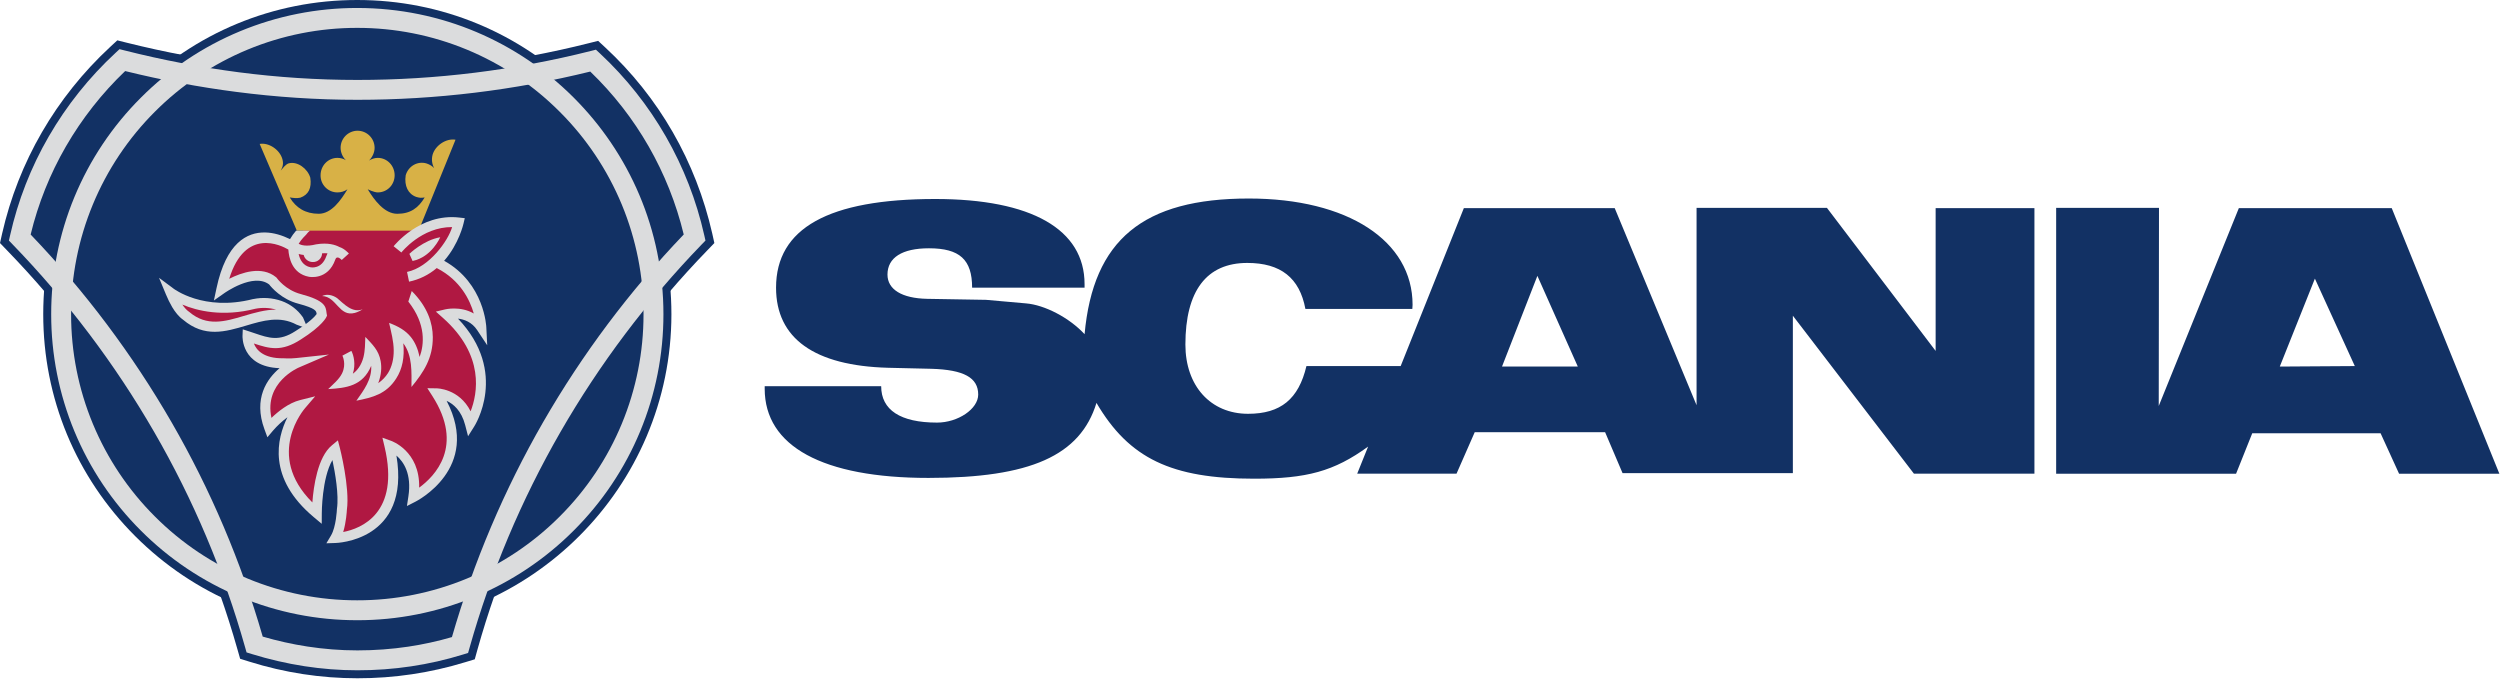 <svg width="2280" height="619" viewBox="0 0 2280 619" fill="none" xmlns="http://www.w3.org/2000/svg">
<path fill-rule="evenodd" clip-rule="evenodd" d="M325.995 65.394C397.407 65.394 468.338 56.743 536.844 39.428L545.495 37.262L551.98 43.267C601.019 88.7 634.675 147.362 649.578 213.002L651.497 221.653L645.246 228.138C546.209 330.327 473.604 456.523 435.382 592.614L432.983 601.278L424.332 603.911C392.462 613.673 359.313 618.617 325.982 618.58C292.805 618.58 259.642 613.535 227.425 603.431L219.007 600.798L216.608 592.394C178.14 456.523 105.535 330.586 6.251 228.151L0 221.666L1.933 213.015C16.835 147.622 50.958 88.726 100.49 42.8L106.988 36.795L115.638 38.961C185.844 56.496 256.516 65.394 325.995 65.394Z" fill="#123164"/>
<path fill-rule="evenodd" clip-rule="evenodd" d="M39.428 286.567C39.428 209.877 69.233 137.998 123.329 83.914C177.426 29.831 249.305 0 325.761 0C402.452 0 474.343 29.817 528.427 83.914C582.524 137.998 612.328 209.877 612.328 286.567C612.328 444.292 483.707 572.901 325.761 572.901C249.305 572.901 177.426 543.083 123.329 488.999C69.233 434.889 39.428 363.024 39.428 286.567Z" fill="#123164"/>
<path d="M114.147 64.81C92.991 85.028 74.812 108.145 60.154 133.472C45.622 158.595 34.777 185.676 27.95 213.885C77.484 265.584 120.624 323.05 156.441 385.046C191.985 446.611 219.906 512.27 239.591 580.579C252.768 584.431 266.386 587.492 280.38 589.645C295.244 591.927 310.47 593.159 325.995 593.159C341.818 593.159 357.252 591.992 372.258 589.761C385.743 587.75 399.076 584.829 412.166 581.02C431.898 512.52 459.847 446.661 495.406 384.878C531.1 322.931 574.129 265.511 623.56 213.858C609.887 157.214 580.308 105.658 538.31 65.264C468.833 82.366 397.546 91.014 325.995 91.022C288.655 91.022 251.834 88.519 215.571 83.824C181.431 79.408 147.568 73.059 114.147 64.81ZM44.499 124.393C60.876 96.094 81.402 70.41 105.392 48.196L109.011 44.837L113.745 46.03C148.021 54.705 182.78 61.348 217.84 65.925C253.04 70.491 289.07 72.903 325.995 72.903C397.727 72.919 469.185 64.054 538.738 46.51L543.485 45.303L547.104 48.676C594.835 93.141 628.021 150.988 642.315 214.637L643.391 219.397L639.993 222.898C590.178 274.413 546.9 331.87 511.139 393.97C475.482 455.886 447.635 521.982 428.236 590.747L426.9 595.481L422.179 596.946C406.712 601.73 390.904 605.329 374.891 607.711C358.938 610.098 342.622 611.304 325.995 611.304C309.588 611.304 293.441 610.007 277.683 607.582C261.403 605.053 245.329 601.338 229.591 596.467L224.857 595.001L223.521 590.267C204.173 521.7 176.355 455.811 140.709 394.125C104.817 331.973 61.424 274.466 11.504 222.898L8.132 219.397L9.209 214.637C16.323 182.939 28.223 152.509 44.499 124.393Z" fill="#DBDCDD"/>
<path d="M46.691 286.567C46.643 249.896 53.839 213.577 67.865 179.695C81.892 145.813 102.473 115.035 128.427 89.128C154.299 63.153 185.051 42.549 218.915 28.502C252.779 14.454 289.087 7.241 325.749 7.276C402.893 7.276 472.722 38.52 523.265 89.064C573.808 139.607 605.052 209.423 605.052 286.567C605.092 323.23 597.881 359.538 583.833 393.403C569.785 427.267 549.179 458.019 523.2 483.889C497.296 509.85 466.517 530.437 432.632 544.466C398.746 558.495 362.423 565.69 325.749 565.638C289.095 565.677 252.795 558.473 218.934 544.44C185.073 530.406 154.319 509.82 128.44 483.863C102.489 457.983 81.908 427.231 67.879 393.372C53.85 359.514 46.649 323.217 46.691 286.567ZM141.254 101.878C116.987 126.117 97.745 154.909 84.633 186.603C71.522 218.297 64.798 252.268 64.849 286.567C64.806 320.836 71.537 354.776 84.654 386.436C97.77 418.095 117.014 446.851 141.28 471.049C165.477 495.313 194.23 514.556 225.887 527.673C257.544 540.789 291.482 547.521 325.749 547.48C360.046 547.531 394.015 540.808 425.707 527.697C457.399 514.585 486.189 495.343 510.425 471.075C534.703 446.878 553.957 418.121 567.081 386.456C580.205 354.791 586.938 320.844 586.895 286.567C586.943 252.265 580.213 218.291 567.09 186.598C553.966 154.905 534.709 126.118 510.425 101.891C486.198 77.607 457.411 58.35 425.718 45.227C394.025 32.104 360.051 25.373 325.749 25.421C291.475 25.377 257.531 32.109 225.868 45.23C194.205 58.352 165.449 77.603 141.254 101.878Z" fill="#DBDCDD"/>
<path d="M230.901 272.754C239.551 270.98 248.52 271.585 256.853 274.505C264.78 277.336 271.608 282.602 276.36 289.55L280.756 299.861L270.471 296.087C255.193 287.825 239.798 292.39 224.675 296.891C205.454 302.597 186.596 308.2 166.934 291.573C162.939 288.746 159.645 284.466 157.038 280.095C154.875 276.395 152.976 272.546 151.357 268.578L145.028 253.364L158.244 263.195C158.322 263.26 185.623 284.258 230.654 272.78L230.901 272.754Z" fill="#DBDCDD"/>
<path fill-rule="evenodd" clip-rule="evenodd" d="M319.744 197.62C300.509 197.62 282.715 201.226 275.75 211.083C275.75 211.083 268.046 218.294 266.606 224.546C266.606 224.546 217.334 191.123 201.939 263.727C201.939 263.727 231.757 242.327 248.825 256.27C248.825 256.27 257.476 268.539 273.351 272.612C294.984 278.396 292.585 282.715 293.545 287.28C293.545 287.28 290.665 294.012 271.911 305.788C253.403 317.798 242.82 312.027 225.752 306.515C225.752 306.515 224.558 331.754 258.448 331.274C258.448 331.274 263.987 331.754 270.705 331.04C270.705 331.04 230.071 348.083 245.466 389.936C245.466 389.936 259.408 373.088 274.803 369.236C274.803 369.236 230.797 419.235 288.992 468.053C288.992 468.053 288.992 423.346 305.581 409.637C305.581 409.637 314.711 445.2 311.819 464.681C311.819 464.681 311.093 481.749 305.801 490.646C305.801 490.646 374.8 489.207 355.086 406.265C355.086 406.265 382.738 415.642 376.966 453.384C376.966 453.384 438.988 422.373 398.12 358.666C398.12 358.666 421.44 358.666 428.651 386.551C428.651 386.551 461.827 335.333 407.017 286.528C407.017 286.528 427.691 281.483 438.988 298.551C438.988 298.551 437.548 259.603 400.766 240.615C392.361 236.037 405.577 222.574 402.205 215.13L319.744 197.62Z" fill="#B01842"/>
<path fill-rule="evenodd" clip-rule="evenodd" d="M362.544 227.425C362.544 227.425 384.904 199.047 418.314 202.899C418.314 202.899 408.95 244.739 372.155 252.431L362.544 227.425Z" fill="#B01842"/>
<path fill-rule="evenodd" clip-rule="evenodd" d="M373.361 231.523C373.361 231.523 386.097 219.02 401.492 216.375C401.492 216.375 393.801 234.416 376.253 238.008L373.361 231.523ZM307.474 271.898C303.402 269.032 298.097 267.826 293.765 269.979C306.994 270.458 309.16 289.213 323.583 285.374C326.228 284.647 328.628 283.454 330.794 282.002C321.43 285.841 313.726 277.19 307.474 271.898ZM382.699 325.567C381.052 317.811 378.406 311.962 374.696 307.357C369.924 301.443 363.374 297.617 354.84 294.504C356.733 302.792 359.003 311.054 359.068 319.614C359.12 327.59 357.395 334.477 353.88 340.184C351.566 343.842 348.53 346.988 344.957 349.431C347.94 341.507 348.134 334.763 347.175 329.393C345.398 319.393 339.678 314.167 333.193 307.254C332.921 313.414 333.012 319.718 331.468 325.749C329.484 333.375 325.684 338.005 321.793 340.819C324.594 332.207 322.584 324.101 320.457 320.003L312.286 324.335C312.416 324.711 316.073 332.091 311.949 340.521C309.199 346.124 303.648 350.508 299.303 354.853C315.84 353.867 330.833 352.116 338.537 333.647C339.302 346.007 331.741 355.89 325.022 365.436C339.808 362.466 352.22 359.483 361.325 345.216C367.005 336.423 369.068 325.736 367.81 313.051C376.331 324.503 375.267 339.393 375.267 352.92C386.486 339.315 394.839 326.501 394.709 307.396C394.618 294.699 390.053 279.952 375.514 265.413L372.388 275.037C388.782 295.84 386.862 314.218 382.699 325.567Z" fill="#DBDCDD"/>
<path d="M251.821 282.365C245.63 280.603 239.107 280.34 232.794 281.6C202.86 289.213 179.774 283.467 166.285 277.787C168.049 280.394 170.073 282.741 172.29 284.272L172.511 284.427L172.654 284.531C188.658 298.136 205.234 293.208 222.133 288.188C231.861 285.322 241.692 282.404 251.821 282.365Z" fill="#B01842"/>
<path fill-rule="evenodd" clip-rule="evenodd" d="M335.359 172.615C341.144 182.225 350.508 194.975 362.297 194.975C374.307 194.975 381.532 189.683 387.303 180.072C383.931 180.552 382.984 180.552 379.612 179.592C372.154 176.934 368.549 169.489 369.988 159.878C372.401 151.474 380.805 146.649 388.989 149.062C391.868 150.021 394.281 151.474 395.967 153.381C393.926 149.634 393.405 145.244 394.514 141.124C396.914 132.72 406.771 125.975 415.435 127.415L381.778 210.357H270.705L236.815 131.254C245.232 129.814 255.089 136.546 257.489 144.963C258.695 149.036 257.969 152.174 256.049 155.534C257.735 153.614 260.381 150.008 263.027 149.049C271.198 146.649 280.575 153.86 282.987 162.031C284.427 171.642 281.301 177.647 273.844 180.293C270.471 181.032 267.592 180.539 264.233 180.059C270.005 189.67 278.655 194.962 290.678 194.962C302.455 194.962 311.106 182.225 316.89 172.602C314.226 174.508 311.023 175.517 307.747 175.481C305.705 175.481 303.684 175.075 301.801 174.287C299.917 173.499 298.21 172.344 296.777 170.89C295.345 169.435 294.215 167.71 293.456 165.816C292.696 163.921 292.321 161.894 292.351 159.852C292.351 151.189 299.096 143.977 307.747 143.977C310.392 143.977 313.285 144.704 315.438 146.143C312.417 143.153 310.689 139.097 310.626 134.847C310.608 130.739 312.216 126.791 315.097 123.863C317.979 120.936 321.901 119.266 326.008 119.218C334.659 119.218 341.637 126.196 341.637 134.847C341.637 139.166 339.471 143.498 336.591 146.39C339.004 144.95 341.637 143.977 344.516 143.977C353.18 143.977 359.911 151.189 359.911 159.852C359.911 168.503 353.18 175.481 344.516 175.481C341.144 175.494 335.359 172.615 335.359 172.615Z" fill="#D8B146"/>
<path d="M298.694 231.031C297.058 230.895 295.414 230.891 293.778 231.018C293.71 233.184 292.789 235.235 291.214 236.725C289.64 238.214 287.54 239.021 285.374 238.968C283.445 239.013 281.559 238.398 280.026 237.226C278.493 236.055 277.406 234.395 276.943 232.522C275.393 232.359 273.86 232.055 272.365 231.614C273.428 236.569 276.204 242.444 283.298 243.78C283.324 243.793 293.311 245.907 297.591 233.676L297.604 233.625C297.928 232.665 298.292 231.809 298.694 231.031ZM282.676 210.383C281.44 211.323 280.352 212.442 279.446 213.703L279.2 214.053L278.876 214.364C278.863 214.377 274.674 218.32 272.365 222.367C274.687 223.612 279.511 225.026 287.903 222.925L288.24 222.847C299.29 220.979 306.203 223.456 309.51 225.259C314.205 226.686 318.161 231.186 318.187 231.199L311.663 237.113C311.65 237.1 307.383 232.302 305.84 236.608C299.044 256.049 281.716 252.418 281.664 252.405C266.23 249.5 263.416 234.701 262.975 227.594C256.464 223.755 223.599 207.166 209.047 254.259C220.227 248.579 238.683 242.146 251.678 252.755L252.184 253.183L252.482 253.598C252.508 253.624 260.225 264.557 274.453 268.228L274.479 268.241C296.45 274.103 297.124 279.576 297.773 285.089C297.825 285.581 297.889 286.074 297.954 286.373L298.253 287.76L297.695 289.057C297.695 289.083 294.245 297.099 274.31 309.627C256.762 321.002 245.868 318.058 231.523 313.246C233.819 319.173 240.265 327.007 258.384 326.747H258.695C258.708 326.747 264.038 327.201 270.212 326.54L300.017 323.349L272.482 335.204C272.391 335.256 240.537 348.627 247.58 381.13C253.403 375.475 263.156 367.498 273.688 364.866L287.462 361.416L278.227 372.206C278.124 372.336 240.965 414.566 284.881 458.209C285.957 443.644 289.68 416.887 302.675 406.148L308.162 401.609L309.951 408.496C309.977 408.6 319.212 444.565 316.358 464.979C316.294 466.25 315.723 476.328 312.999 485.199C329.121 482.086 365.177 468.274 350.689 407.303L348.757 399.171L356.617 402.011C356.694 402.037 383.023 410.973 382.284 444.72C396.473 434.409 423.644 406.875 394.307 361.156L389.741 354.036L398.159 354.166C398.237 354.166 418.677 354.166 429.208 375.112C435.46 359.081 442.321 324.063 403.995 289.952L397.497 284.181L405.954 282.157C406.005 282.144 419.753 278.785 432.088 285.919C428.599 273.714 419.961 255.66 398.678 244.675L398.6 244.623C398.503 244.574 398.408 244.522 398.314 244.467C391.074 250.661 382.389 254.93 373.062 256.879L371.221 247.995C391.687 243.715 408.898 219.228 412.335 207.088C384.45 206.92 366.097 230.201 366.046 230.265L358.99 224.585C359.068 224.494 382.893 194.261 418.807 198.399L423.878 198.982L422.71 203.937C422.698 204.015 418.56 222.471 405.059 237.827C442.035 258.423 443.501 298.253 443.514 298.37L444.344 314.893L435.2 301.08C430.324 293.714 423.333 291.236 417.678 290.575C464.421 339.639 432.568 388.834 432.464 388.989L426.874 397.861L424.254 387.731C420.817 374.411 413.411 368.355 407.328 365.566C439.441 427.25 379.184 457.366 379.002 457.47L371.117 461.503L372.453 452.736C375.604 432.14 368.03 421.051 361.545 415.474C374.619 493.772 306.138 495.212 305.918 495.212L297.643 495.484L301.884 488.364C306.579 480.465 307.254 464.603 307.254 464.551V464.37L307.293 464.045C309.186 451.309 305.606 431.115 303.181 419.585C293.493 436.147 293.48 467.962 293.48 468.092L293.415 477.716L286.035 471.529C243.741 436.07 252.443 399.871 262.145 380.533C257.287 384.136 252.842 388.263 248.89 392.841L243.87 398.794L241.173 391.48C230.823 363.335 243.546 345.424 254.96 335.774C219.837 334.503 221.16 306.411 221.173 306.32L221.407 300.354L227.088 302.196C229.305 302.922 230.875 303.454 232.405 303.973C245.362 308.369 254.7 311.534 269.395 301.988L269.447 301.962C282.87 293.532 287.384 288.383 288.772 286.411L288.733 286.139C288.447 283.701 288.149 281.263 272.183 276.995C256.62 272.988 247.359 261.86 245.466 259.421C230.991 248.423 204.572 267.359 204.494 267.411L195.065 274.038L197.465 262.781C206.245 221.303 225.427 211.719 241.73 212.004C249.694 212.147 257.385 214.637 264.492 218.061C266.104 215.336 267.958 212.762 270.03 210.37L282.676 210.383Z" fill="#DBDCDD"/>
<path fill-rule="evenodd" clip-rule="evenodd" d="M2181.26 189.813H2041.83L1968.77 370.261L1969 189.592H1875.21V432.023H2039.3L2054.05 395.137H2171.1L2187.95 432.023H2279.42L2181.26 189.813ZM1765.28 320.016L1666.17 189.579H1547.27V369.56L1472.61 189.8H1335.04L1277.42 333.842H1191.47C1184.32 364.009 1167.97 377.381 1138.23 377.381C1104.13 377.381 1081.08 352.025 1081.08 314.231C1081.08 265.154 1100.43 239.798 1137.54 239.798C1167.97 239.798 1185.24 253.403 1190.53 281.742H1288.04L1288.27 278.046C1288.27 219.513 1229.05 181.045 1138.94 181.045C1042.61 181.045 996.986 218.605 989.139 304.789C975.326 289.809 952.733 278.059 935.678 276.684L899.259 273.454L845.564 272.534C822.529 272.067 809.378 264 809.378 250.407C809.378 234.973 822.75 226.439 847.172 226.439C875.277 226.439 886.574 236.802 886.574 262.378H989.126V259.149C989.126 209.15 940.736 181.486 852.944 181.486C755.463 181.486 707.76 208.217 707.76 262.365C707.76 308.693 742.791 333.569 809.845 335.411L849.714 336.345C878.987 337.253 892.125 344.399 892.125 359.846C892.125 372.972 873.682 385.41 854.565 385.41C821.142 385.41 803.633 373.879 803.633 352.22H697.397V354.528C697.397 407.069 750.405 435.862 846.731 435.862C939.608 435.862 985.235 415.603 999.982 367.446C1029.71 418.132 1068.42 436.575 1143.78 436.575C1191.71 436.575 1216.59 429.883 1247.72 407.29L1237.78 431.958H1328.36L1344.95 394.164H1463.86L1479.77 431.504H1635.09V287.929L1745.48 431.958H1855.4V189.813H1765.3V320.016H1765.28ZM2079.16 334.309L2111.18 254.104L2147.59 333.855L2079.16 334.309ZM1369.83 334.309L1402.1 251.575L1438.96 334.309H1369.83Z" fill="#123164"/>
</svg>
